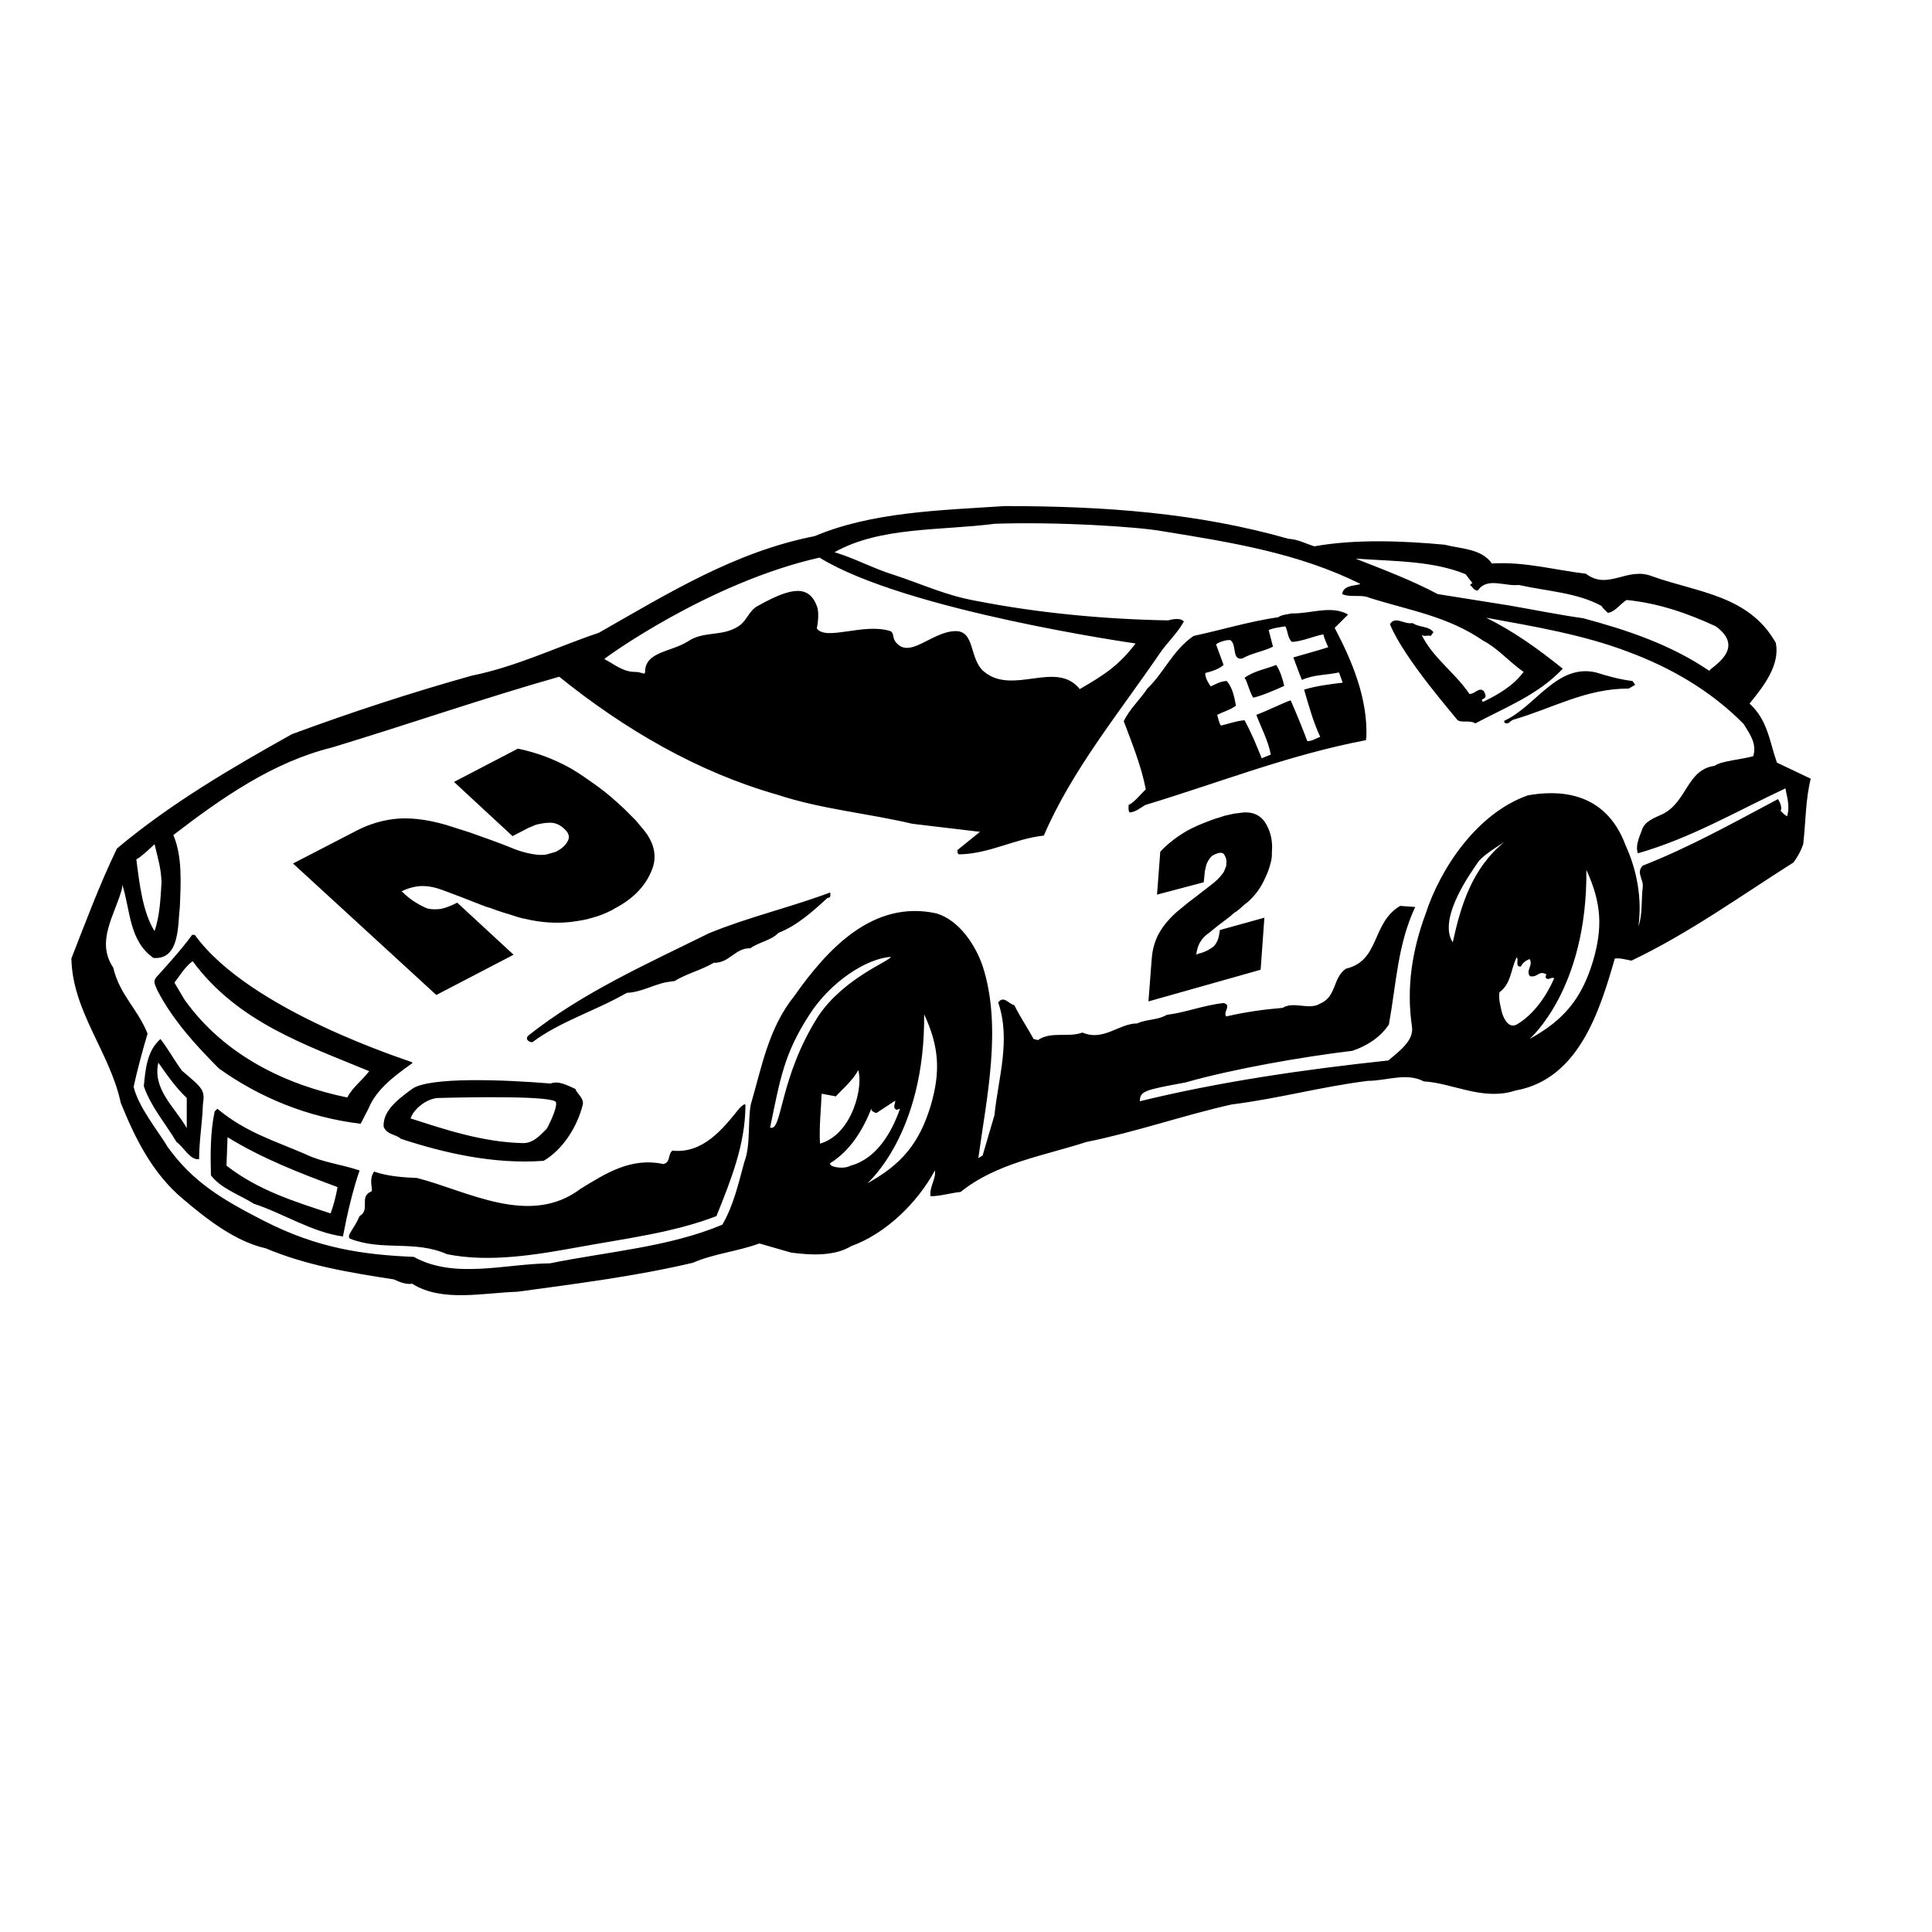 <?xml version="1.0" encoding="utf-8"?>
<!-- Generator: Adobe Illustrator 26.0.1, SVG Export Plug-In . SVG Version: 6.00 Build 0)  -->
<svg version="1.1" id="Layer_1" xmlns="http://www.w3.org/2000/svg" xmlns:xlink="http://www.w3.org/1999/xlink" x="0px" y="0px"
	 viewBox="0 0 360 360" style="enable-background:new 0 0 360 360;" xml:space="preserve">
<style type="text/css">
	.st0{fill-rule:evenodd;clip-rule:evenodd;fill:none;}
	.st1{fill-rule:evenodd;clip-rule:evenodd;}
</style>
<g>
	<path class="st0" d="M331.1,142.1l6.3,3.1c-1,4-0.9,7.9-1.4,12.2c-0.5,1.2-1,2.3-1.8,3.4c-10.1,6.4-19.4,13.2-30.2,18.3
		c-1-0.1-2-0.5-3.1-0.4c-2.8,9.7-6.7,22.5-18.5,24.6c-6.2,2-11.8-1.4-17.1-1.7c-3.2-1.8-6.9-0.1-10.4-0.1c-8.8,1-16.6,3.2-25.4,4.4
		c-9.3,2.1-17.8,5.1-27.1,7c-8,2.6-16.7,4-23.4,9.3c-1.9,0.3-3.8,0.8-5.6,0.8c-0.3-1.6,1.1-3.3,0.8-4.8c-3.3,6.1-9.2,11.8-15.6,14.1
		c-3.1,1.9-7.5,1.7-11.2,1.2l-5.9-1.7c-4.1,1.5-8.5,1.9-12.4,3.6c-10.6,2.5-21.8,4-32.7,5.4c-6.4,0.2-14.1,2-19.6-1.5
		c-0.9,0.2-2.4-0.3-3.4-0.8c-8.4-1.3-16.3-2.5-23.9-5.8c-5.4-1.3-10.6-5.1-15.3-9.1c-5.9-4.9-9.1-11.6-11.7-18
		c-2-9.4-8.9-17-9.2-26.9c2.7-6.9,5.2-13.9,8.5-20.5c10-8.4,21.5-15.1,32.6-21.3c11.2-4,22.1-7.7,33.5-10.9c8.5-1.7,15.7-5.2,23.7-8
		c13-7.3,25.4-15.1,40.2-18c10.7-4.4,23.2-4.7,35.4-5.6c18.9,0,36,1.3,52.9,6.1c1.7,0.1,3.2,0.9,4.8,1.4c7.8-1.4,16.7-1,24.3-0.3
		c3.1,0.8,6.8,0.8,8.8,3.5c6-0.4,12.1,1.3,17.5,1.9c4.2,3.2,7.7-1.4,12.4,0.5c8.4,3,18,3.5,23,12.4c0.8,4.1-2.2,8-4.9,11.3
		C329.4,134.2,329.7,138.1,331.1,142.1z M273.1,107c-6.2-2.4-13.1-2.4-20.3-2.7c5.1,2,10.4,4,15.3,6.6l13.2,2.1
		c4.6,0.8,9.6,1.8,13.9,2.4c8.3,2.2,16.3,4.9,23.5,9.8c0.3-0.8,7-4.1,1.2-8.3c-5.2-2.4-10.6-4.3-16.6-4.9c-1.3,0.6-2.2,2.1-3.5,2.4
		c-0.4-0.4-0.9-0.8-1.2-1.3c-4.7-2.5-10.1-2.7-15.4-3.9c-2.6,0.3-5.9-1.5-7.6,1c-0.7,0.2-1.1-0.8-1.5-1c0.1-0.1,0.2-0.4,0.5-0.3
		L273.1,107z M152.7,103.9c-20.7,4.7-40,18.8-40,18.8c1.9,0.9,3.4,2.4,5.7,2.4c1.4,0,1.9,0.7,1.9,0c0-3.8,4.9-3.6,8-5.7
		c3.1-2,6.4-0.8,9.4-2.8c1.6-1.1,1.9-2.9,3.8-3.9c6.1-3.4,9.3-3.8,10.8,0.1c0.6,1.5,0,4.2,0,4.2c1.6,2.4,8.7-1.2,13.7,0.5
		c0.7,0.2,0.5,1.2,0.9,1.9c2.6,3.6,6.8-1.9,11.3-1.9c3.5,0,2.5,5.2,5.2,7.5c5.4,4.6,13.5-2.2,17.9,3.3c4.5-2.6,7.3-4.4,10.4-8.5
		C211.5,119.9,168.7,113.8,152.7,103.9z M28.8,157.3c0,0-2.9,2.6-3.4,2.9c0.6,4.7,1.2,9.9,3.4,13.4c1-3,1.1-6,1.3-9.1
		C30,161.7,29.4,159.9,28.8,157.3z M143.5,210.1c2.4,0.9,1.6-9.2,8.9-20.7c4.8-7.1,13.4-10.2,13.5-11c-4.6,0.3-11.2,4.7-15.2,10.8
		C146.1,196.4,145.4,200.9,143.5,210.1z M153.1,203.8c-0.1,2.9-0.5,6.3-0.3,9.3c6.2-1.8,8.1-11,7.1-13.7c-0.9,2-4.3,4.8-4.1,4.9
		L153.1,203.8z M158.5,217.2c4.9-1.3,7.6-6.3,9.1-10.5l-0.6,0.2c-0.8-0.3-0.1-1.3-0.3-1.7l-3.5,2.3c-0.3-0.1-1.1-0.4-0.9-0.9
		c-1.6,4-3.9,7.9-7.8,10.3l0.3,0.4C155.9,217.6,157.7,217.6,158.5,217.2z M173.4,206.1c1.9-6.4,1.6-11.1-1.2-17.2
		c0.2,22.4-10.6,31.5-10.6,31.5C168,217,171.3,213,173.4,206.1z M270.7,175.6c1.4-7,3.5-13.8,9.7-18.6c-2.3,1.4-4.3,2.8-5,3.9
		C274.8,161.8,267.8,171.1,270.7,175.6z M279.9,188.8c0.3,1.1,1.3,3,2.9,2.1c3.1-1.9,5.4-5.3,6.8-8.5c-0.4-0.4-1.1,0.7-1.6-0.2
		c0-0.2,0-0.4,0.2-0.5c-1.4-0.9-1.6,0.6-3.1,0.3c-1-1,0.7-2.1-0.1-3.2c-0.6,0.3-1.3,0.7-1.6,1.4c-1.2,0.1-0.3-1.4-0.8-1.7
		c-1.1,2.1-1,4.9-3.2,6.5C279.2,186.2,279.6,187.6,279.9,188.8z M296.8,179.2c1.9-6.4,1.6-11.1-1.2-17.2
		c0.2,22.4-10.6,31.5-10.6,31.5C291.4,190.2,294.7,186.2,296.8,179.2z M333,152.1c0.6-1.9-0.1-3.7-0.5-5.6
		c-9.2,4.3-17.7,9.3-27.5,12.1c-0.5-1.3,0.2-2.9,0.7-4.2c0.5-1.8,2.4-2.4,3.9-3.1c4.5-2.3,4.4-8.3,9.7-9c1.1-0.9,5.2-1.2,7.2-1.8
		c0.7-2.4-0.6-4.2-1.8-6c-6.1-6.3-13.6-10.5-21.4-13.4c-8.3-3.2-17.8-4.8-26.6-6.4c5,2.4,9.7,5.8,14.3,9.5
		c-4.6,4.9-10.7,7.2-16.3,10.2c-0.9-0.7-2.7,0-3.4-0.7c0-0.2-9.9-11.3-12.5-17.8c1-1.6,2.7,0.1,4.2-0.2c1.3,0.9,3,0.5,3.9,1.7
		l-0.5,0.7c-0.8-0.1-1.1,0.2-1.7-0.2c2.2,4.3,6.3,7,8.9,11c1,0.1,1.8-1.4,2.7-0.5c0.6,1.1,0.3,1.2-0.4,1.6l0.2,0.4
		c2.8-1.3,5.6-2.9,7.6-5.6c-2.5-1.7-4.8-4.4-7.5-5.8c-6.7-4.6-13.6-5.6-21.2-8c-1.5-0.7-3.6,0-5.1-0.7c0.2-1.7,2.7-1.5,3.4-1.9
		c-11.4-5.7-23.8-7.8-36.8-9.8c-4.9-0.9-20-1.7-31.4-1.4c-9.9,1.2-21.3,0.5-29.8,5.3c3.8,1.1,7.4,3.1,11,4.2
		c5.5,1.8,9.7,3.9,15.6,4.9c11.2,2.2,23.7,3.4,35.6,3.6c0,0,2.1-0.8,2.9,0.2c-1.2,2.2-3.2,4-4.6,6.1c-7.6,11.1-16.3,21.7-21.5,33.8
		c-5.5,0.7-10.1,3.4-15.8,3.5c-0.3-0.2-0.4-0.5-0.3-0.8l4.2-3.4l-12.6-1.5c-8.5-2-16.9-2.7-25.1-5.4c-14.8-4.3-28.3-12.1-40.7-22
		c-14.1,4-28.2,8.9-42.4,13.2c-10.9,2.7-20.4,9.3-29.5,16.3c1.6,4,1.4,8.8,1.2,13.6c-0.4,2.9,0.1,9.7-4.9,9.3
		c-4.6-3.2-4.3-9-5.8-13.6l-0.1,0.8c-1.3,4.8-4.9,9.7-1.6,14.6c1.2,5.1,4.5,7.6,6.4,12.3c-0.8,2.6-2,7.1-2.6,9.9
		c0.9,3.8,4.3,8,6.4,11.3c4.7,6.5,10.1,9.7,17.9,13.7c10,5.1,18.4,6.4,27.9,6.7c7.6,4.2,17,1.3,25.4,1.2c10.8-2.1,22.1-3,32.1-7.2
		c2-3.6,2.9-7.7,4.1-11.7c1.1-3.1,0.6-7.4,1.2-10.7c2.2-7.2,3.3-14.1,8.1-20.2c6.1-8.8,14.7-18,26.5-15.4c4.3,1.4,7.3,6.1,8.6,9.8
		c3.7,11.4,0.6,24.7-0.8,35.8l0.8-0.5l2.2-7.5c0.7-6.9,3.1-14,0.7-21c1-1.4,2,0.3,3,0.5c1,2.2,2.5,4.3,3.6,6.3l0.8,0.2
		c2.5-1.6,5.6-0.4,8.3-1.4c3.9,1.7,6.7-1.6,10.2-1.7c1.7-0.8,3.8-0.5,5.5-1.6c3.5-0.3,7-1.7,10.6-2.2c1.6,0.4-0.1,1.7,0.5,2.5
		c3.4-0.8,6.9-1.3,10.5-1.6c2.1-1.3,4.9,0.5,7-0.8c3.1-1.2,2.3-4.7,4.8-6.5c6.5-1.5,4.7-8.5,10.1-11.7l2.8,0.2
		c-3.4,7.1-3.6,14.2-4.9,21.9c-1.6,2.4-4.1,4-6.8,4.9c-9.2,1-22.4,3.4-31.1,5.9c-7.5,1.4-8.5,1.6-8.5,3.5
		c14.6-3.6,30.4-5.9,46.3-7.6c2-1.7,4.8-3.7,4.4-6.3c-1.1-7.3,0.2-14.3,2.5-20.9c2.8-8.7,9.7-18.9,19.1-22.2
		c5.1-0.9,14.2-1.2,18.2,9.3c2.1,4.7,3.1,9.8,2.4,15.1c0.8-2.2,0.6-4.9,0.8-7.3c0.2-1.5-1.3-2.8,0-4c8.7-3.4,17.1-8.1,25.2-12.4
		c0,0,0.9,1.3,0.5,2.2C332.1,151.5,332.5,151.8,333,152.1z M254.6,137.5c-0.2,0-0.1,0.3-0.1,0.5c-14.6,2.7-27.3,7.8-41.2,12.1
		c-1,0.6-1.8,1.3-2.9,1.4c-0.3-0.3-0.1-0.9-0.2-1.4c1.2-0.6,2.2-1.9,3.2-2.9c-0.8-4.3-2.6-8.7-4.1-12.7c1-2.3,3.1-4,4.4-6.1
		c3.2-3.1,4.8-7.1,8.6-9.8c5.1-1.1,10.4-2.8,15.8-3.5c0.8-0.5,1.7-0.5,2.5-0.7c3.5,0,7.3-1.6,10.5,0.2l-2.5,2.5
		C252,123.1,255,130.1,254.6,137.5z M246,137.3c-1.3-2.8-2.1-5.7-2.9-8.7c2.3-0.8,4.7-1,7.2-1.3l-0.7-1.9c-2.3,0.5-4.8,0.4-6.9,1.4
		c-0.5-1.4-1-3-1.6-4.2c2.3-0.6,4.3-1.2,6.5-1.9c0,0-0.8-1.7-0.9-2.4c-1.7,0.3-4.3,1.4-5.9,1.4c-0.8-0.8-0.7-2-1.2-2.9
		c-1,0.2-2.1,0.3-3.1,0.7l0.8,3.1c-1.9,0.8-4,1.1-5.7,2.2c-2,0.4-1-2.4-2.2-3.4c-0.7-0.2-2.6,0.5-2.7,0.8l1.4,3.8
		c-0.8,0.8-2.2,1.2-3.4,1.5c-0.1,0.7,0.5,1.7,1,2.5c0.9-0.4,1.9-1,3-1c1.1,1.3,1.4,3,1.7,4.6c-1.1,0.8-2.4,1.1-3.5,1.7
		c0.1,0.7,0.3,1.4,0.7,2c1.5-0.4,2.5-0.8,4.4-1c1.3,2.4,2.2,4.6,3.2,7.1l1.7-0.7c-0.5-2.7-1.8-5-2.7-7.4c2.4-0.9,5.1-2.3,6.4-2.7
		c1,2.5,2.1,5.2,3.1,7.6C244.5,138.1,245.2,137.6,246,137.3z M71.5,210c-0.4-3.2,3.2-5.6,5.4-7.1c3.2-2.2,17.4-1.7,25.8-1
		c1.5-0.7,3.2,0.4,4.6,1c0.4,1,1.6,1.6,1.4,2.9c-1,4.1-3.7,8.4-7.3,10.5c-9.3,0.7-18.7-1.5-26.6-4.1C73.8,211.3,72.2,211.5,71.5,210
		z M81.4,204.6c-2.2,0.3-4.3,2.1-4.9,3.9c6.5,2,13.4,4.3,20.8,4.6c2,0.1,3.3-1.4,4.6-2.7c0,0,2-3.7,1.7-4.9
		C103.3,204.2,88.8,204.4,81.4,204.6z M67.2,209.4c-9.7-1.2-18.6-4.7-26.3-10.4c-4.7-4.5-8.7-9.1-11.5-14.6c-0.3-0.9-1-1.6,0-2.6
		c0,0,4.5-5.1,6.5-7.7h0.5c10.2,14.2,40.1,23.5,40.4,23.7c0.3,0.2,0,0.3,0,0.3c-3,2.3-6.5,4.9-8,8.3L67.2,209.4z M34.4,186.3
		c7.5,10.5,19,15.9,30.3,18.2c1-2,2.7-3.2,4.1-4.9c-11.8-4.9-24.5-9.1-32.9-20.5c-1.5,1.2-2.3,2.7-3.4,4L34.4,186.3z M57,215.1
		c3.1,1.5,6.8,1.9,10,2.9c-1.3,3.8-2.3,8.1-3.1,12.3c-5.8-0.8-11.2-4.3-16.6-6.1c-2.7-1.6-6.1-2.7-8-5.3c0-4,0-8.1,0.7-11.9l0.5-0.5
		C45.8,211,51,212.5,57,215.1z M61.6,226.1c0.5-1.4,1-3.2,1.4-4.9c-7.1-2.6-14-5.4-20.5-9.3l-0.2,5.3C48,221.8,54.9,224,61.6,226.1z
		 M33.9,199.5c4,3.4,4.3,3.6,3.9,6.4c-0.1,3.2-0.7,6.6-0.7,10.1c-1.7,0.2-2.8-2.2-4.2-3.2c-2-3.4-4.8-6.6-6.1-10.4
		c0.3-3.2,0.5-6.6,3.1-8.8C31.3,195.4,32.5,197.6,33.9,199.5z M34.8,210.2v-5.6c-2-1.9-3.7-4.3-5.3-6.6
		C28.4,203,32.5,206.2,34.8,210.2z M297.4,125.3c-7.3-1.7-11.3,6.4-17.1,9v0.3c0.7,0.6,1.1-0.3,1.7-0.5c7.3-2.1,13.4-5.8,21.5-5.8
		l1.2-0.7l-0.5-0.7C301.8,126.6,299.6,126,297.4,125.3z M231.9,126.3c0.6,0.8,0.7,2.1,1.6,3.7c1.2-0.2,4.1-1.4,5.8-2.2
		c-0.3-1.3-0.8-2.9-1.5-3.9C235.8,124.7,233.7,125,231.9,126.3z M132.1,173.9c-11.5,5.7-23.5,11-33.7,19.1c-0.6,0.7,0.2,1.2,0.8,1.2
		c5.2-3.9,11.7-5.8,17.6-9.2c2.7-0.1,5.1-1.6,7.5-2l1.4-0.2c2.3-1.4,4.9-2,7.3-3.4c2.9,0.1,4-2.8,6.8-2.7c1.7-1.2,3.8-1.4,5.3-2.9
		c3.4-1.3,6.5-4.1,9.1-6.5c0.7,0,0.5-0.5,0.5-1C147.2,169.1,139.4,170.9,132.1,173.9z M137.7,206.6c-3.1,3.9-6.8,8.4-12.4,7.8
		c-0.9,0.7-0.3,2.2-1.7,2.5c-6.1-1.3-10.8,1.8-15.4,4.6c-9.5,7.2-21.1,0.4-30.5-2c-2.4-0.1-5.5-0.3-8-1.2c-1.1,1.6-0.1,3.4-0.5,3.7
		c-2.4,1-0.1,3.4-2.2,4.6c-1,2.4-2.5,3.6-1.8,4.2c6.1,2.4,12,0.2,18.1,2.9c7.9,1.6,16.7,0.1,24.4-1.3c8.7-1.6,17.8-2.7,25.8-5.8
		c2.6-6.5,5.4-13.3,5.4-20.7C138.8,205.4,137.7,206.6,137.7,206.6z M95.5,155.8l2.9-1.5l0.7-0.3l0.7-0.3c0.8-0.2,1.7-0.4,2.7-0.4
		c1,0,1.9,0.4,2.7,1.2c0.8,0.7,1,1.5,0.6,2.2c-0.4,0.8-1.1,1.4-2,1.9l-0.2,0.1l-0.3,0.1l-1.4,0.4c-0.4,0.1-0.9,0.1-1.4,0.1
		c-1.4-0.1-3.3-0.5-5.4-1.4c-2.2-0.9-4.8-1.8-7.6-2.8l-2.2-0.7l-2.2-0.7c-3.8-1.1-7-1.4-9.6-1.1c-2.6,0.3-5,1.1-7.1,2.2l-11.8,6.1
		l26.7,24.5l14.4-7.5l-10.5-9.7c-1.2,0.6-2.4,1.1-3.4,1.2c-1.1,0.1-2,0-2.6-0.3c-1.3-0.6-2.6-1.4-3.8-2.5l-0.3-0.3l-0.3-0.2
		c1.2-0.6,2.6-1,3.9-1c1.3,0,2.6,0.3,3.9,0.8l3.2,1.2l4.1,1.6l0.8,0.3l0.7,0.2c0.8,0.3,1.3,0.5,1.4,0.5c0.8,0.3,1.5,0.5,2.2,0.7
		c1.2,0.4,2.1,0.7,2.8,0.8c2.9,0.7,5.7,0.9,8.5,0.6c1.5-0.2,2.9-0.4,4.1-0.8c1.2-0.3,2.4-0.8,3.4-1.3l0.4-0.2l0.3-0.2
		c3.3-1.7,5.6-4,6.8-6.8c1.3-2.8,0.7-5.6-1.8-8.4l-1-1.2l-1.1-1.1l-1.1-1.1l-1.2-1.1c-1.4-1.3-2.8-2.4-4.2-3.4c-1.4-1-2.8-2-4.5-3
		c-3.2-1.8-6.5-3-9.9-3.7l-11.9,6.2L95.5,155.8z M224.3,164.4l0.2-2l0.1-0.5l0.1-0.4c0.1-0.5,0.3-1,0.7-1.5c0.3-0.5,0.8-0.8,1.5-1
		c0.6-0.2,1.1-0.1,1.3,0.4c0.3,0.5,0.4,1,0.3,1.6l0,0.1l0,0.2l-0.3,0.8c-0.1,0.2-0.2,0.5-0.4,0.7c-0.5,0.7-1.3,1.5-2.4,2.3
		c-1.2,0.9-2.4,1.9-3.9,3l-1.1,0.9l-1.1,0.9c-1.8,1.6-2.9,3.1-3.6,4.5c-0.7,1.5-1,2.9-1.1,4.3l-0.6,7.9l20.9-5.9l0.7-9.7l-8.3,2.3
		c-0.1,0.8-0.2,1.5-0.5,2.1c-0.3,0.6-0.6,1-1,1.2c-0.7,0.5-1.5,0.9-2.5,1.1l-0.2,0.1l-0.2,0.1c0.1-0.8,0.3-1.6,0.7-2.3
		c0.4-0.7,1-1.3,1.6-1.7l1.6-1.3l2.1-1.6l0.4-0.3l0.3-0.3c0.4-0.3,0.6-0.5,0.7-0.5c0.4-0.3,0.8-0.6,1.1-0.9c0.5-0.5,1-0.8,1.3-1.1
		c1.3-1.2,2.3-2.6,3-4.2c0.4-0.8,0.7-1.6,0.9-2.3c0.2-0.7,0.4-1.4,0.4-2.1l0-0.3l0-0.2c0.2-2.2-0.3-4.1-1.3-5.6
		c-1-1.5-2.7-2.1-4.8-1.7l-0.9,0.1l-0.9,0.2l-0.9,0.2l-0.9,0.3c-1.1,0.3-2.1,0.7-3.1,1.1c-1,0.4-1.9,0.8-3,1.4
		c-1.9,1.1-3.6,2.4-5,3.9l-0.6,8L224.3,164.4z"/>
	<path class="st1" d="M331.1,142.1c-1.4-4-1.7-7.9-5.1-11c2.7-3.3,5.7-7.2,4.9-11.3c-5-8.9-14.6-9.4-23-12.4
		c-4.7-1.9-8.2,2.7-12.4-0.5c-5.4-0.6-11.4-2.3-17.5-1.9c-2-2.8-5.7-2.7-8.8-3.5c-7.5-0.7-16.5-1.1-24.3,0.3c-1.6-0.5-3-1.3-4.8-1.4
		c-16.9-4.8-34-6.1-52.9-6.1c-12.2,0.8-24.7,1.1-35.4,5.6c-14.8,2.9-27.2,10.6-40.2,18c-8,2.7-15.3,6.3-23.7,8
		c-11.4,3.2-22.4,6.8-33.5,10.9c-11.1,6.2-22.6,12.9-32.6,21.3c-3.2,6.6-5.8,13.6-8.5,20.5c0.2,9.9,7.2,17.5,9.2,26.9
		c2.6,6.4,5.8,13.1,11.7,18c4.7,4,9.9,7.9,15.3,9.1c7.6,3.2,15.5,4.5,23.9,5.8c1,0.5,2.4,1,3.4,0.8c5.5,3.5,13.2,1.7,19.6,1.5
		c11-1.5,22.1-2.9,32.7-5.4c3.9-1.7,8.3-2.1,12.4-3.6l5.9,1.7c3.7,0.5,8.1,0.7,11.2-1.2c6.4-2.3,12.3-8,15.6-14.1
		c0.3,1.4-1.1,3.2-0.8,4.8c1.8,0,3.7-0.6,5.6-0.8c6.7-5.4,15.4-6.7,23.4-9.3c9.4-1.9,17.8-4.9,27.1-7c8.8-1.1,16.6-3.3,25.4-4.4
		c3.4,0,7.2-1.6,10.4,0.1c5.4,0.3,11,3.7,17.1,1.7c11.8-2.1,15.7-14.9,18.5-24.6c1.1-0.1,2,0.2,3.1,0.4
		c10.7-5.1,20.1-11.9,30.2-18.3c0.8-1.1,1.4-2.2,1.8-3.4c0.5-4.3,0.4-8.1,1.4-12.2L331.1,142.1z M273.1,107l1.3,1.7
		c-0.2-0.1-0.3,0.2-0.5,0.3c0.4,0.2,0.8,1.2,1.5,1c1.7-2.5,5-0.7,7.6-1c5.4,1.2,10.8,1.4,15.4,3.9c0.3,0.5,0.8,0.9,1.2,1.3
		c1.4-0.2,2.3-1.7,3.5-2.4c6,0.6,11.4,2.5,16.6,4.9c5.8,4.2-0.9,7.6-1.2,8.3c-7.2-4.9-15.3-7.6-23.5-9.8c-4.3-0.6-9.3-1.6-13.9-2.4
		l-13.2-2.1c-4.9-2.6-10.2-4.6-15.3-6.6C260,104.6,267,104.5,273.1,107z M152.7,103.9c16,9.9,58.9,16,58.9,16
		c-3.1,4.1-5.9,5.9-10.4,8.5c-4.4-5.5-12.5,1.3-17.9-3.3c-2.7-2.3-1.6-7.5-5.2-7.5c-4.5,0-8.7,5.5-11.3,1.9
		c-0.5-0.7-0.2-1.6-0.9-1.9c-4.9-1.6-12,1.9-13.7-0.5c0,0,0.6-2.7,0-4.2c-1.5-3.9-4.7-3.5-10.8-0.1c-1.9,0.9-2.1,2.8-3.8,3.9
		c-3.1,2-6.4,0.8-9.4,2.8c-3.1,2-8,1.9-8,5.7c0,0.7-0.5,0-1.9,0c-2.2,0-3.8-1.4-5.7-2.4C112.6,122.7,131.9,108.6,152.7,103.9z
		 M28.8,157.3c0.6,2.6,1.2,4.3,1.3,7.1c-0.2,3.1-0.3,6.1-1.3,9.1c-2.2-3.5-2.8-8.7-3.4-13.4C26,160,28.8,157.3,28.8,157.3z
		 M143.5,210.1c1.9-9.2,2.6-13.7,7.3-21c3.9-6.1,10.6-10.5,15.2-10.8c-0.2,0.8-8.7,3.9-13.5,11C145.1,200.9,145.8,211,143.5,210.1z
		 M153.1,203.8l2.7,0.5c-0.2-0.1,3.2-2.9,4.1-4.9c1,2.7-0.9,11.9-7.1,13.7C152.6,210.1,153,206.6,153.1,203.8z M158.5,217.2
		c-0.8,0.5-2.6,0.5-3.6,0l-0.3-0.4c3.9-2.4,6.2-6.3,7.8-10.3c-0.2,0.5,0.5,0.8,0.9,0.9l3.5-2.3c0.1,0.4-0.6,1.4,0.3,1.7l0.6-0.2
		C166.2,210.9,163.4,215.9,158.5,217.2z M173.4,206.1c-2.1,6.9-5.4,10.9-11.8,14.4c0,0,10.8-9.2,10.6-31.5
		C175,195,175.3,199.7,173.4,206.1z M270.7,175.6c-3-4.6,4-13.8,4.6-14.8c0.7-1.1,2.8-2.5,5-3.9
		C274.3,161.8,272.2,168.7,270.7,175.6z M279.9,188.8c-0.3-1.3-0.7-2.6-0.5-3.9c2.2-1.6,2.1-4.3,3.2-6.5c0.5,0.3-0.4,1.8,0.8,1.7
		c0.3-0.7,0.9-1.1,1.6-1.4c0.8,1.1-0.8,2.2,0.1,3.2c1.5,0.3,1.6-1.2,3.1-0.3c-0.2,0.1-0.2,0.3-0.2,0.5c0.4,0.8,1.1-0.2,1.6,0.2
		c-1.4,3.2-3.7,6.6-6.8,8.5C281.2,191.8,280.3,190,279.9,188.8z M296.8,179.2c-2.1,6.9-5.4,10.9-11.8,14.4c0,0,10.8-9.2,10.6-31.5
		C298.4,168.2,298.7,172.8,296.8,179.2z M333,152.1c-0.4-0.2-0.8-0.6-1.2-1c0.4-0.9-0.5-2.2-0.5-2.2c-8.1,4.3-16.5,9-25.2,12.4
		c-1.3,1.3,0.2,2.6,0,4c-0.3,2.4,0,5.1-0.8,7.3c0.7-5.3-0.3-10.5-2.4-15.1c-3.9-10.5-13.1-10.2-18.2-9.3
		c-9.4,3.3-16.3,13.5-19.1,22.2c-2.4,6.5-3.6,13.5-2.5,20.9c0.4,2.6-2.4,4.6-4.4,6.3c-15.9,1.7-31.6,4-46.3,7.6
		c0-1.9,0.9-2.1,8.5-3.5c8.7-2.5,21.9-4.8,31.1-5.9c2.7-0.9,5.2-2.5,6.8-4.9c1.4-7.7,1.6-14.8,4.9-21.9l-2.8-0.2
		c-5.4,3.2-3.7,10.2-10.1,11.7c-2.5,1.7-1.7,5.2-4.8,6.5c-2.1,1.3-4.9-0.5-7,0.8c-3.6,0.3-7.1,0.8-10.5,1.6
		c-0.7-0.8,1.1-2.1-0.5-2.5c-3.7,0.4-7.2,1.8-10.6,2.2c-1.6,1-3.8,0.8-5.5,1.6c-3.4,0-6.3,3.4-10.2,1.7c-2.7,1-5.8-0.3-8.3,1.4
		l-0.8-0.2c-1.1-2-2.5-4.1-3.6-6.3c-1-0.2-2-1.9-3-0.5c2.4,7,0,14.1-0.7,21l-2.2,7.5l-0.8,0.5c1.5-11.1,4.5-24.4,0.8-35.8
		c-1.3-3.8-4.3-8.5-8.6-9.8c-11.8-2.6-20.3,6.6-26.5,15.4c-4.8,6-6,13-8.1,20.2c-0.6,3.2,0,7.6-1.2,10.7c-1.1,4-2,8.1-4.1,11.7
		c-10,4.2-21.3,5-32.1,7.2c-8.5,0.1-17.8,3-25.4-1.2c-9.5-0.4-17.9-1.6-27.9-6.7c-7.8-4-13.2-7.2-17.9-13.7c-2-3.3-5.5-7.5-6.4-11.3
		c0.6-2.8,1.8-7.3,2.6-9.9c-1.9-4.7-5.2-7.2-6.4-12.3c-3.3-4.9,0.3-9.8,1.6-14.6l0.1-0.8c1.5,4.6,1.2,10.4,5.8,13.6
		c5,0.4,4.5-6.4,4.9-9.3c0.2-4.7,0.5-9.6-1.2-13.6c9.1-7,18.6-13.6,29.5-16.3c14.2-4.3,28.3-9.2,42.4-13.2
		c12.3,9.9,25.9,17.8,40.7,22c8.2,2.7,16.6,3.4,25.1,5.4l12.6,1.5l-4.2,3.4c0,0.3,0,0.7,0.3,0.8c5.7-0.1,10.3-2.9,15.8-3.5
		c5.2-12.1,13.9-22.7,21.5-33.8c1.4-2.1,3.4-3.9,4.6-6.1c-0.8-0.9-2.9-0.2-2.9-0.2c-11.9-0.2-24.4-1.4-35.6-3.6
		c-5.8-1-10.1-3.1-15.6-4.9c-3.6-1.1-7.3-3.1-11-4.2c8.5-4.8,19.9-4,29.8-5.3c11.3-0.4,26.5,0.5,31.4,1.4c13,2.1,25.3,4.1,36.8,9.8
		c-0.7,0.4-3.2,0.1-3.4,1.9c1.5,0.7,3.6,0,5.1,0.7c7.6,2.4,14.5,3.4,21.2,8c2.7,1.4,4.9,4,7.5,5.8c-2,2.7-4.9,4.3-7.6,5.6l-0.2-0.4
		c0.7-0.4,1-0.5,0.4-1.6c-0.9-0.9-1.7,0.6-2.7,0.5c-2.7-4-6.8-6.7-8.9-11c0.6,0.4,0.9,0,1.7,0.2l0.5-0.7c-0.9-1.2-2.5-0.8-3.9-1.7
		c-1.6,0.3-3.2-1.4-4.2,0.2c2.6,6.5,12.5,17.6,12.5,17.8c0.7,0.7,2.4,0,3.4,0.7c5.6-3,11.7-5.3,16.3-10.2c-4.6-3.7-9.2-7-14.3-9.5
		c8.8,1.6,18.3,3.2,26.6,6.4c7.8,2.9,15.3,7.2,21.4,13.4c1.1,1.8,2.5,3.6,1.8,6c-2,0.6-6.1,0.9-7.2,1.8c-5.2,0.7-5.1,6.7-9.7,9
		c-1.5,0.7-3.4,1.3-3.9,3.1c-0.5,1.3-1.2,2.9-0.7,4.2c9.8-2.8,18.3-7.8,27.5-12.1C332.9,148.3,333.6,150.1,333,152.1z M254.6,137.5
		c0.3-7.4-2.7-14.4-5.9-20.5l2.5-2.5c-3.2-1.8-7-0.1-10.5-0.2c-0.8,0.2-1.8,0.2-2.5,0.7c-5.4,0.8-10.7,2.4-15.8,3.5
		c-3.9,2.7-5.4,6.7-8.6,9.8c-1.4,2.1-3.4,3.9-4.4,6.1c1.5,4,3.3,8.4,4.1,12.7c-1,0.9-2,2.3-3.2,2.9c0,0.5-0.1,1,0.2,1.4
		c1.1-0.1,1.9-0.8,2.9-1.4c13.9-4.2,26.6-9.3,41.2-12.1C254.5,137.8,254.5,137.5,254.6,137.5z M246,137.3c-0.8,0.3-1.5,0.8-2.4,0.8
		c-0.9-2.4-2-5.1-3.1-7.6c-1.3,0.4-4,1.8-6.4,2.7c0.9,2.4,2.2,4.8,2.7,7.4l-1.7,0.7c-1-2.5-1.9-4.7-3.2-7.1c-1.9,0.2-3,0.7-4.4,1
		c-0.4-0.6-0.5-1.4-0.7-2c1.2-0.6,2.4-0.9,3.5-1.7c-0.3-1.6-0.6-3.3-1.7-4.6c-1.1,0-2.1,0.6-3,1c-0.6-0.8-1.1-1.9-1-2.5
		c1.2-0.3,2.5-0.7,3.4-1.5l-1.4-3.8c0.1-0.3,2-1,2.7-0.8c1.2,0.9,0.2,3.8,2.2,3.4c1.7-1,3.9-1.3,5.7-2.2l-0.8-3.1
		c0.9-0.4,2-0.5,3.1-0.7c0.5,0.9,0.4,2.1,1.2,2.9c1.7,0,4.2-1.1,5.9-1.4c0.1,0.7,0.9,2.4,0.9,2.4c-2.2,0.7-4.1,1.2-6.5,1.9
		c0.5,1.3,1,2.8,1.6,4.2c2.1-1,4.6-0.9,6.9-1.4l0.7,1.9c-2.4,0.3-4.9,0.6-7.2,1.3C243.9,131.6,244.7,134.5,246,137.3z M231.9,126.3
		c0.6,0.8,0.7,2.1,1.6,3.7c1.2-0.2,4.1-1.4,5.8-2.2c-0.3-1.3-0.8-2.9-1.5-3.9C235.8,124.7,233.7,125,231.9,126.3z M71.5,210
		c0.7,1.5,2.2,1.3,3.2,2.2c7.9,2.6,17.3,4.8,26.6,4.1c3.6-2.1,6.3-6.4,7.3-10.5c0.2-1.2-1-1.9-1.4-2.9c-1.4-0.6-3.1-1.6-4.6-1
		c-8.4-0.7-22.6-1.3-25.8,1C74.8,204.4,71.2,206.8,71.5,210z M81.4,204.6c7.4-0.2,21.9-0.4,22.2,0.8c0.3,1.2-1.7,4.9-1.7,4.9
		c-1.3,1.3-2.6,2.8-4.6,2.7c-7.4-0.2-14.3-2.5-20.8-4.6C77.1,206.7,79.2,204.9,81.4,204.6z M67.2,209.4l1.5-2.9
		c1.4-3.5,4.9-6.1,8-8.3c0,0,0.3-0.1,0-0.3c-0.3-0.2-30.2-9.5-40.4-23.7h-0.5c-1.9,2.7-6.5,7.7-6.5,7.7c-1,1-0.3,1.7,0,2.6
		c2.8,5.4,6.9,10,11.5,14.6C48.5,204.6,57.4,208.2,67.2,209.4z M34.4,186.3l-1.9-3.2c1.1-1.4,1.9-2.9,3.4-4
		c8.4,11.4,21.1,15.6,32.9,20.5c-1.4,1.8-3.1,3-4.1,4.9C53.5,202.2,41.9,196.8,34.4,186.3z M57,215.1c-6-2.6-11.2-4.1-16.5-8.5
		l-0.5,0.5c-0.8,3.7-0.8,7.8-0.7,11.9c1.9,2.5,5.3,3.6,8,5.3c5.5,1.8,10.8,5.3,16.6,6.1c0.8-4.2,1.8-8.5,3.1-12.3
		C63.8,217,60.1,216.6,57,215.1z M61.6,226.1c-6.7-2.2-13.5-4.3-19.4-8.9l0.2-5.3c6.5,4,13.5,6.7,20.5,9.3
		C62.6,222.9,62.1,224.8,61.6,226.1z M33.9,199.5c-1.4-1.9-2.6-4.1-4-5.9c-2.5,2.2-2.8,5.6-3.1,8.8c1.3,3.8,4,6.9,6.1,10.4
		c1.4,1,2.5,3.4,4.2,3.2c0-3.4,0.6-6.8,0.7-10.1C38.2,203.1,37.9,202.9,33.9,199.5z M34.8,210.2c-2.3-4-6.4-7.2-5.3-12.2
		c1.6,2.3,3.3,4.7,5.3,6.6V210.2z M297.4,125.3c-7.3-1.7-11.3,6.4-17.1,9v0.3c0.7,0.6,1.1-0.3,1.7-0.5c7.3-2.1,13.4-5.8,21.5-5.8
		l1.2-0.7l-0.5-0.7C301.8,126.6,299.6,126,297.4,125.3z M132.1,173.9c-11.5,5.7-23.5,11-33.7,19.1c-0.6,0.7,0.2,1.2,0.8,1.2
		c5.2-3.9,11.7-5.8,17.6-9.2c2.7-0.1,5.1-1.6,7.5-2l1.4-0.2c2.3-1.4,4.9-2,7.3-3.4c2.9,0.1,4-2.8,6.8-2.7c1.7-1.2,3.8-1.4,5.3-2.9
		c3.4-1.3,6.5-4.1,9.1-6.5c0.7,0,0.5-0.5,0.5-1C147.2,169.1,139.4,170.9,132.1,173.9z M137.7,206.6c-3.1,3.9-6.8,8.4-12.4,7.8
		c-0.9,0.7-0.3,2.2-1.7,2.5c-6.1-1.3-10.8,1.8-15.4,4.6c-9.5,7.2-21.1,0.4-30.5-2c-2.4-0.1-5.5-0.3-8-1.2c-1.1,1.6-0.1,3.4-0.5,3.7
		c-2.4,1-0.1,3.4-2.2,4.6c-1,2.4-2.5,3.6-1.8,4.2c6.1,2.4,12,0.2,18.1,2.9c7.9,1.6,16.7,0.1,24.4-1.3c8.7-1.6,17.8-2.7,25.8-5.8
		c2.6-6.5,5.4-13.3,5.4-20.7C138.8,205.4,137.7,206.6,137.7,206.6z M95.5,155.8l2.9-1.5l0.7-0.3l0.7-0.3c0.8-0.2,1.7-0.4,2.7-0.4
		c1,0,1.9,0.4,2.7,1.2c0.8,0.7,1,1.5,0.6,2.2c-0.4,0.8-1.1,1.4-2,1.9l-0.2,0.1l-0.3,0.1l-1.4,0.4c-0.4,0.1-0.9,0.1-1.4,0.1
		c-1.4-0.1-3.3-0.5-5.4-1.4c-2.2-0.9-4.8-1.8-7.6-2.8l-2.2-0.7l-2.2-0.7c-3.8-1.1-7-1.4-9.6-1.1c-2.6,0.3-5,1.1-7.1,2.2l-11.8,6.1
		l26.7,24.5l14.4-7.5l-10.5-9.7c-1.2,0.6-2.4,1.1-3.4,1.2c-1.1,0.1-2,0-2.6-0.3c-1.3-0.6-2.6-1.4-3.8-2.5l-0.3-0.3l-0.3-0.2
		c1.2-0.6,2.6-1,3.9-1c1.3,0,2.6,0.3,3.9,0.8l3.2,1.2l4.1,1.6l0.8,0.3l0.7,0.2c0.8,0.3,1.3,0.5,1.4,0.5c0.8,0.3,1.5,0.5,2.2,0.7
		c1.2,0.4,2.1,0.7,2.8,0.8c2.9,0.7,5.7,0.9,8.5,0.6c1.5-0.2,2.9-0.4,4.1-0.8c1.2-0.3,2.4-0.8,3.4-1.3l0.4-0.2l0.3-0.2
		c3.3-1.7,5.6-4,6.8-6.8c1.3-2.8,0.7-5.6-1.8-8.4l-1-1.2l-1.1-1.1l-1.1-1.1l-1.2-1.1c-1.4-1.3-2.8-2.4-4.2-3.4c-1.4-1-2.8-2-4.5-3
		c-3.2-1.8-6.5-3-9.9-3.7l-11.9,6.2L95.5,155.8z M224.3,164.4l0.2-2l0.1-0.5l0.1-0.4c0.1-0.5,0.3-1,0.7-1.5c0.3-0.5,0.8-0.8,1.5-1
		c0.6-0.2,1.1-0.1,1.3,0.4c0.3,0.5,0.4,1,0.3,1.6l0,0.1l0,0.2l-0.3,0.8c-0.1,0.2-0.2,0.5-0.4,0.7c-0.5,0.7-1.3,1.5-2.4,2.3
		c-1.2,0.9-2.4,1.9-3.9,3l-1.1,0.9l-1.1,0.9c-1.8,1.6-2.9,3.1-3.6,4.5c-0.7,1.5-1,2.9-1.1,4.3l-0.6,7.9l20.9-5.9l0.7-9.7l-8.3,2.3
		c-0.1,0.8-0.2,1.5-0.5,2.1c-0.3,0.6-0.6,1-1,1.2c-0.7,0.5-1.5,0.9-2.5,1.1l-0.2,0.1l-0.2,0.1c0.1-0.8,0.3-1.6,0.7-2.3
		c0.4-0.7,1-1.3,1.6-1.7l1.6-1.3l2.1-1.6l0.4-0.3l0.3-0.3c0.4-0.3,0.6-0.5,0.7-0.5c0.4-0.3,0.8-0.6,1.1-0.9c0.5-0.5,1-0.8,1.3-1.1
		c1.3-1.2,2.3-2.6,3-4.2c0.4-0.8,0.7-1.6,0.9-2.3c0.2-0.7,0.4-1.4,0.4-2.1l0-0.3l0-0.2c0.2-2.2-0.3-4.1-1.3-5.6
		c-1-1.5-2.7-2.1-4.8-1.7l-0.9,0.1l-0.9,0.2l-0.9,0.2l-0.9,0.3c-1.1,0.3-2.1,0.7-3.1,1.1c-1,0.4-1.9,0.8-3,1.4
		c-1.9,1.1-3.6,2.4-5,3.9l-0.6,8L224.3,164.4z"/>
</g>
</svg>

